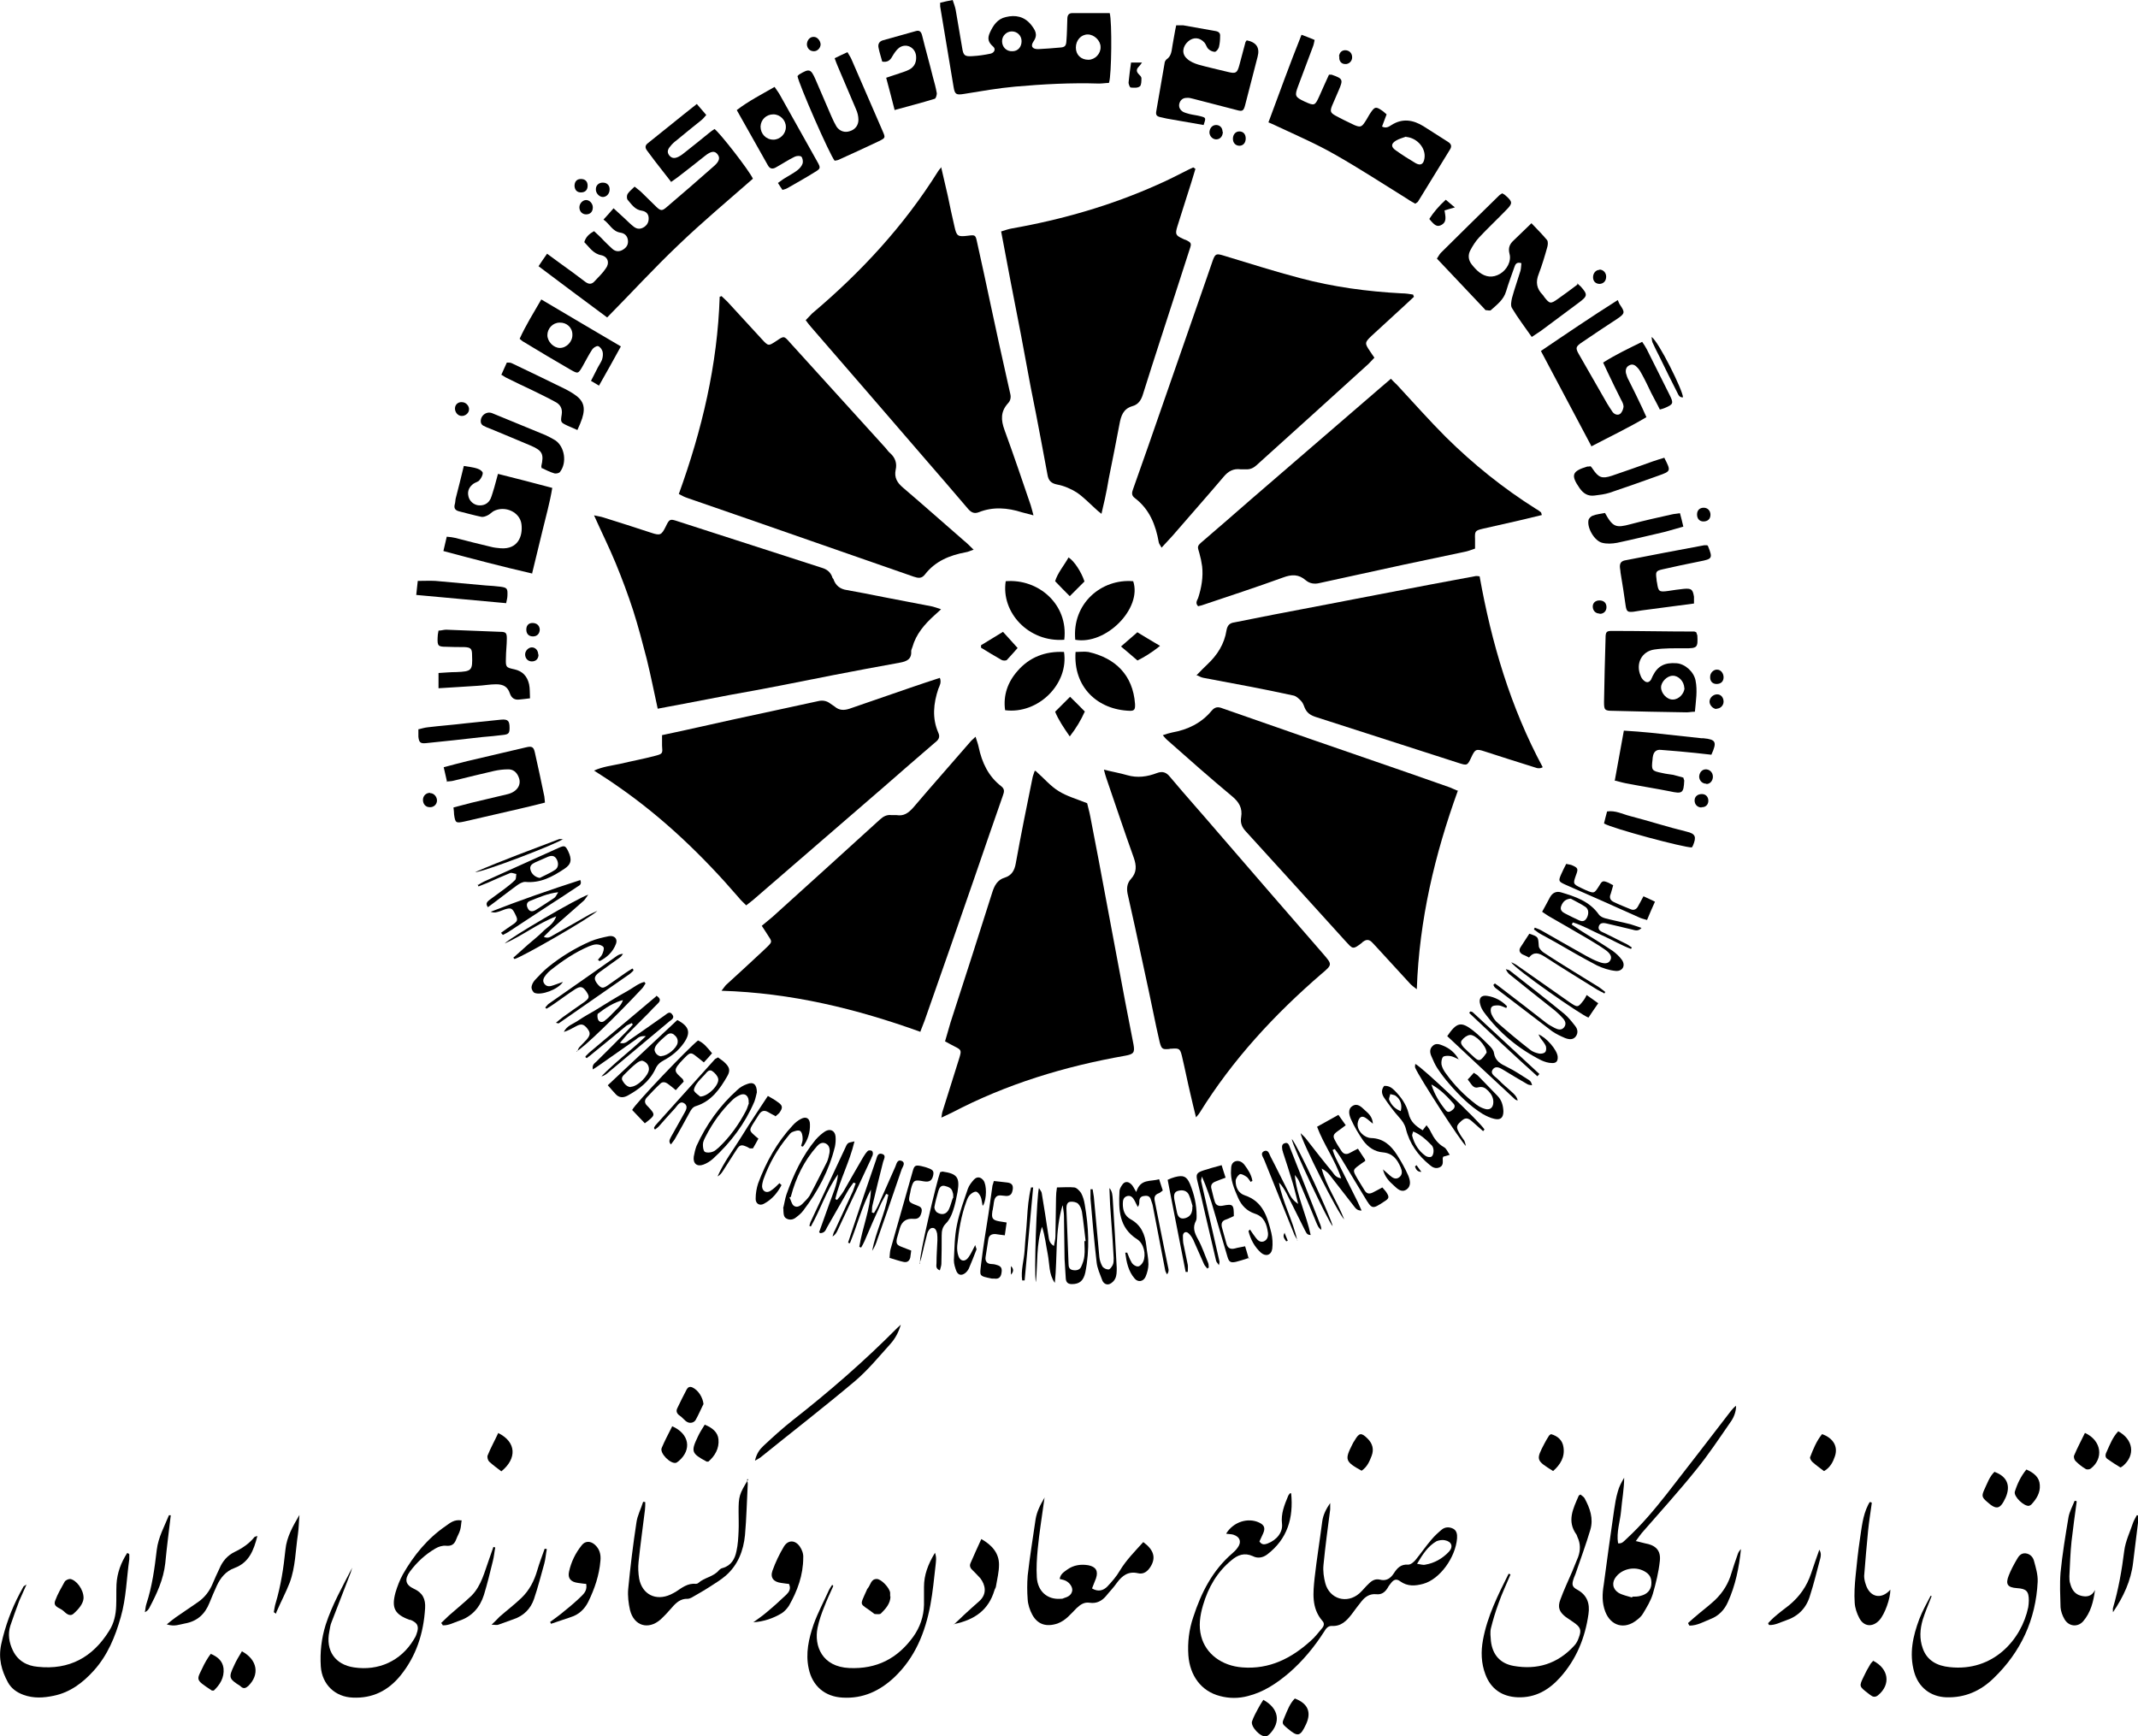 <svg xmlns="http://www.w3.org/2000/svg" id="Layer_2" viewBox="0 0 70.11 56.94"><g id="Layer_1-2"><path d="M21.7,24.11c.46-.1.9-.19,1.33-.29.67-.15,1.34-.3,2.01-.44.6-.13,1.2-.26,1.8-.39.13-.03.26-.01.37.07.05.04.11.07.16.11.15.13.31.13.49.07.67-.23,1.33-.46,2-.69.31-.11.63-.21.96-.32.06.15-.01.26-.05.36-.16.48-.21.96,0,1.44.07.15,0,.24-.12.33-.56.48-1.11.96-1.66,1.44-1.43,1.23-2.85,2.47-4.28,3.7-.07.06-.14.11-.24.19-.09-.09-.18-.17-.25-.26-1.18-1.37-2.48-2.62-3.97-3.65-.24-.17-.49-.33-.77-.51.29-.13.57-.16.85-.22.38-.09.76-.16,1.14-.26.27-.07.26-.08.24-.34,0-.1,0-.2,0-.34Z" stroke-width="0"></path><path d="M30.86,5.47c.08.35.15.65.22.95.07.34.14.67.22,1.01.07.32.11.34.44.3.24-.03.25-.03.3.21.16.71.31,1.42.46,2.12.17.79.34,1.58.52,2.37.04.16.07.33.11.49.03.12,0,.23-.08.31-.24.27-.23.54-.11.87.3.82.58,1.65.86,2.47.03.09.05.19.09.33-.16-.04-.27-.07-.38-.1-.47-.15-.95-.19-1.42,0-.16.06-.26-.01-.36-.13-.47-.55-.94-1.1-1.42-1.65-1.23-1.43-2.47-2.86-3.7-4.28-.06-.07-.12-.14-.19-.24.08-.08.14-.15.21-.22,1.6-1.35,3.01-2.87,4.13-4.66.02-.03.04-.06.11-.14Z" stroke-width="0"></path><path d="M46.38,9.72c-.1.09-.2.19-.3.28-.37.34-.74.68-1.11,1.02-.22.21-.22.24-.05.49.05.07.09.14.15.22-.07.07-.13.14-.19.2-1.22,1.11-2.45,2.22-3.68,3.33-.1.09-.21.14-.35.13-.06,0-.11,0-.17,0-.23-.03-.4.06-.55.24-.55.65-1.12,1.29-1.68,1.94-.11.12-.22.24-.36.39-.04-.08-.08-.12-.09-.17-.1-.57-.3-1.09-.79-1.46-.12-.09-.09-.19-.05-.3.16-.46.33-.93.49-1.39.64-1.84,1.28-3.68,1.92-5.52.07-.19.13-.39.2-.58.08-.22.12-.23.35-.16.83.25,1.67.52,2.51.74,1.09.29,2.2.44,3.33.5.13,0,.26.02.38.04,0,.02.02.04.02.07Z" stroke-width="0"></path><path d="M39.25,22.13c.13-.13.23-.24.34-.34.33-.31.56-.67.63-1.12.03-.17.11-.24.26-.26.42-.08.84-.17,1.26-.25.61-.12,1.22-.23,1.83-.35.54-.1,1.07-.21,1.61-.31.57-.11,1.15-.22,1.72-.33.5-.09,1-.19,1.5-.28.03,0,.05,0,.12.01.39,2.18,1.01,4.29,2.07,6.26-.14.08-.25,0-.34-.02-.52-.16-1.04-.33-1.57-.5-.27-.09-.31-.07-.43.19-.13.28-.14.28-.42.19-1.56-.5-3.13-1.01-4.69-1.51-.18-.06-.29-.14-.36-.31-.03-.08-.06-.16-.12-.22-.07-.07-.15-.15-.24-.17-.45-.1-.91-.19-1.36-.28-.53-.1-1.06-.2-1.59-.3-.07-.01-.14-.05-.25-.1Z" stroke-width="0"></path><path d="M39.22,36.64c-.07-.29-.13-.52-.18-.75-.1-.42-.18-.83-.28-1.25-.06-.25-.09-.27-.34-.25-.03,0-.06,0-.08.01-.22.02-.25,0-.31-.22-.04-.16-.07-.33-.11-.49-.16-.77-.32-1.54-.49-2.31-.14-.67-.29-1.34-.44-2.01-.05-.2-.05-.39.1-.55.19-.21.18-.43.09-.69-.31-.86-.6-1.74-.9-2.61-.03-.08-.05-.17-.08-.28.28.07.52.11.76.18.34.1.67.05.98-.07.19-.07.31-.02.43.13.52.62,1.06,1.22,1.58,1.83,1.14,1.32,2.28,2.64,3.43,3.96.31.36.32.36-.05.67-1.54,1.33-2.91,2.81-3.99,4.55-.02.03-.04.06-.11.14Z" stroke-width="0"></path><path d="M39.2,5.54c-.09.3-.18.6-.28.9-.1.33-.21.65-.31.98-.08.26-.06.3.18.41.03.02.07.03.1.04.18.09.19.11.12.31-.14.43-.28.87-.42,1.3-.37,1.15-.75,2.3-1.11,3.45-.06.2-.16.34-.35.39-.3.09-.37.32-.42.59-.11.59-.23,1.18-.35,1.78-.04.23-.08.46-.13.68-.03.14-.07.29-.11.48-.09-.07-.15-.12-.2-.17-.2-.18-.39-.38-.61-.53-.19-.12-.42-.22-.64-.26-.21-.04-.29-.14-.32-.32-.07-.36-.13-.71-.2-1.07-.11-.6-.23-1.2-.35-1.8-.11-.57-.21-1.15-.32-1.72-.11-.58-.23-1.17-.34-1.75-.1-.54-.2-1.07-.31-1.64.13-.04.24-.08.36-.1,1.64-.29,3.24-.75,4.76-1.43.35-.15.69-.33,1.03-.5.05-.02.1-.05.15-.07l.06.04Z" stroke-width="0"></path><path d="M30.19,33.84c-2.11-.76-4.24-1.28-6.53-1.35.09-.11.12-.17.17-.21.38-.35.77-.7,1.15-1.06.06-.06.12-.11.18-.17.16-.16.16-.17.04-.35-.06-.1-.13-.2-.22-.34.12-.1.24-.2.35-.29,1.18-1.07,2.36-2.13,3.53-3.2.11-.1.23-.16.37-.14.06,0,.11,0,.17,0,.24.04.39-.07.55-.25.63-.74,1.27-1.46,1.9-2.19.03-.03.07-.06.14-.13.04.13.08.23.1.33.11.52.32.97.75,1.3.11.09.09.18.05.29-.31.88-.61,1.76-.91,2.63-.55,1.59-1.1,3.17-1.66,4.76-.04.1-.08.21-.14.36Z" stroke-width="0"></path><path d="M47.81,25.92c-.76,2.1-1.27,4.24-1.35,6.52-.09-.07-.15-.11-.2-.16-.37-.4-.74-.81-1.11-1.21-.05-.05-.1-.11-.15-.16-.1-.11-.2-.11-.31-.02,0,0-.02,0-.02.02-.32.25-.31.21-.56-.06-1.09-1.2-2.17-2.4-3.26-3.59-.13-.14-.18-.28-.15-.46.05-.3-.07-.5-.3-.69-.71-.59-1.41-1.21-2.11-1.83-.05-.04-.09-.09-.16-.17.12-.04.21-.07.31-.09.51-.09.96-.31,1.29-.71.11-.13.21-.14.36-.08,2.02.71,4.05,1.41,6.08,2.11.46.16.91.32,1.37.48.08.03.15.07.28.12Z" stroke-width="0"></path><path d="M50.56,16.89c-.25.06-.5.12-.75.18-.4.09-.8.18-1.19.27-.25.06-.26.08-.25.34,0,.09,0,.18,0,.31-.12.04-.24.09-.36.11-.66.14-1.33.28-1.99.42-.92.2-1.83.4-2.75.6-.16.04-.32.02-.45-.09-.23-.2-.46-.2-.75-.09-.88.32-1.77.61-2.66.91-.04.01-.09.02-.12.03-.1-.1-.04-.18,0-.27.11-.34.17-.69.13-1.04-.02-.15-.05-.29-.09-.43-.07-.23-.08-.23.12-.4.53-.46,1.06-.91,1.58-1.37,1.41-1.21,2.81-2.43,4.22-3.64.11-.1.23-.19.36-.31.07.08.14.14.2.2.53.57,1.05,1.16,1.6,1.71.9.89,1.88,1.68,2.96,2.36.06.03.11.07.16.11.01,0,.01.03.03.09Z" stroke-width="0"></path><path d="M31.94,18.02c-.12.04-.19.08-.27.09-.53.1-1,.29-1.34.73-.11.14-.22.12-.37.07-1.78-.62-3.56-1.24-5.34-1.86-.69-.24-1.39-.48-2.08-.72-.09-.03-.17-.07-.28-.13.76-2.1,1.27-4.24,1.34-6.47.02,0,.04-.01.06-.02.06.06.13.12.19.18.38.41.75.82,1.13,1.23.22.24.22.23.48.06.25-.17.25-.17.45.06,1.04,1.15,2.09,2.3,3.13,3.45.05.06.09.12.15.17.17.15.23.34.18.55-.05.25.05.42.24.58.67.57,1.33,1.16,2,1.74.1.08.19.17.32.3Z" stroke-width="0"></path><path d="M21.57,23.25c-.12-.55-.23-1.1-.36-1.63-.14-.54-.28-1.08-.45-1.61-.17-.52-.36-1.03-.57-1.54-.21-.51-.46-1.01-.71-1.57.13.03.22.04.31.07.52.16,1.04.33,1.56.5.3.1.34.08.48-.2.12-.25.14-.26.38-.18,1.58.51,3.16,1.02,4.74,1.53.17.05.28.14.34.3,0,.03.03.05.04.07.07.21.22.33.44.36.4.07.8.15,1.2.23.54.1,1.07.21,1.61.31.08.02.16.05.28.09-.09.08-.15.14-.22.2-.32.29-.6.61-.72,1.04-.01.04-.04.09-.04.13.02.27-.15.34-.37.38-.73.13-1.46.27-2.19.41-.57.11-1.15.23-1.72.34-.56.11-1.11.21-1.67.31-.57.11-1.15.22-1.72.33-.2.04-.4.07-.64.12Z" stroke-width="0"></path><path d="M33.96,25.28c.27.24.49.5.75.66.27.17.59.26.94.4.02.1.07.26.1.42.19.97.37,1.93.55,2.9.2,1.07.4,2.13.6,3.2.09.46.18.93.27,1.39.05.27,0,.32-.27.37-1.99.35-3.9.93-5.69,1.87-.1.05-.19.09-.34.16.02-.11.02-.16.04-.21.18-.58.37-1.17.55-1.75.07-.24.07-.26-.15-.37-.1-.05-.19-.1-.32-.17.06-.21.12-.42.18-.62.46-1.42.92-2.84,1.37-4.27.07-.22.17-.41.41-.48.22-.07.32-.23.36-.47.17-.94.36-1.88.55-2.81.01-.06.04-.12.07-.22Z" stroke-width="0"></path><path d="M22.02,5.98c-.19-.24-.36-.46-.53-.68-.09-.12-.18-.24-.27-.36-.07-.09-.07-.17.02-.24.53-.42,1.05-.85,1.61-1.29.11.13.21.24.31.36-.06.07-.11.13-.16.17-.27.22-.54.43-.8.65-.08.06-.16.13-.22.21-.08.09-.12.19-.03.3.09.11.2.09.3.04.08-.04.16-.1.23-.16.26-.2.51-.41.76-.61.06-.05.13-.1.19-.14.18.13,1.13,1.35,1.26,1.63-.82.72-1.66,1.42-2.45,2.18-.79.75-1.53,1.56-2.33,2.37-.73-.54-1.48-1.1-2.25-1.68.1-.15.18-.27.28-.41.3.22.57.42.85.62.13.1.27.2.4.3.12.09.22.09.32-.03.12-.13.25-.25.35-.4.14-.18.08-.39-.14-.44-.27-.05-.39-.26-.56-.43.05-.17.16-.27.32-.36.11.1.22.2.32.31.09.09.18.18.28.27.11.1.24.1.36.02.11-.07.17-.17.15-.31-.02-.14-.11-.22-.24-.24-.27-.04-.35-.28-.56-.43.12-.13.21-.23.33-.37.13.12.25.23.36.33.1.09.2.2.31.28.11.08.22.08.34,0,.11-.08.15-.18.14-.31-.01-.13-.1-.2-.22-.22-.23-.03-.34-.21-.47-.36-.03-.04-.03-.14,0-.19.05-.08.14-.15.23-.24.08.07.16.12.22.18.17.16.33.33.5.49.13.12.18.13.31.02.53-.45,1.06-.91,1.58-1.37.17-.15.2-.27.11-.38-.09-.12-.21-.11-.41.05-.29.23-.58.46-.88.69-.06.05-.13.09-.24.17Z" stroke-width="0"></path><path d="M41.6,4c.36-.97.7-1.91,1.08-2.86.16.06.29.11.43.17-.02.09-.03.16-.06.23-.16.43-.32.85-.48,1.28-.12.32-.11.36.21.51.33.15.34.14.49-.19.1-.23.21-.47.31-.69.06,0,.08,0,.09,0,.37.13.38.16.23.51-.07.17-.15.34-.22.51-.07.18-.05.23.11.32.2.11.41.21.62.31.19.08.24.07.35-.1.07-.1.12-.21.19-.31.13-.19.17-.2.36-.07.05.03.1.08.16.13-.05.14-.1.27-.15.4.14.07.23,0,.31-.05.36-.23.71-.17,1.05.04.27.17.53.34.8.51.1.06.14.14.07.25-.35.57-.7,1.14-1.05,1.71-.01.02-.04.03-.09.07-.08-.05-.17-.09-.25-.15-.79-.49-1.57-1-2.38-1.46-.61-.35-1.26-.63-1.9-.93-.08-.04-.17-.08-.29-.13ZM46.11,4.48c-.11.04-.23.07-.33.13-.17.1-.17.21-.01.32.21.15.43.29.65.42.16.09.26.04.29-.15.06-.34-.24-.68-.6-.71Z" stroke-width="0"></path><path d="M40.21,50.29c.24-.39.72-.53,1.08-.36.17.08.21.18.13.36-.04.09-.08.18-.12.26.08.12.17.1.26.07.32-.12.51-.38.48-.65-.04-.33.08-.62.2-.91.01-.03.04-.06.06-.09,0,0,.02,0,.04,0,.08.81-.12,1.5-.79,2.01-.15.11-.32.13-.47.05-.27-.12-.49-.04-.69.13-.48.39-.77.9-.94,1.48-.1.34-.15.68-.06,1.02.15.58.68.97,1.35,1.02.89.07,1.61-.3,2.24-.87.14-.12.25-.27.37-.41.07-.08.09-.17.01-.25-.36-.42-.3-.92-.25-1.41.07-.62.17-1.23.25-1.85.03-.22.13-.41.26-.6,0,.07,0,.14,0,.21-.08.61-.16,1.21-.22,1.82-.02.2.01.41.06.6.14.52.71.69,1.12.33.11-.1.2-.22.31-.32.1-.1.21-.16.35-.13.22.06.36-.04.47-.21.11-.17.23-.3.47-.28.09,0,.2-.1.26-.18.17-.21.32-.43.5-.64.1-.12.22-.23.34-.33.11-.09.25-.09.37-.03.12.06.14.19.13.32-.05.62-.56,1.34-1.11,1.49-.26.07-.51.09-.75-.08-.13-.1-.22-.06-.31.06-.04.05-.08.1-.11.16-.09.14-.2.22-.37.2-.21-.02-.36.08-.48.23-.11.14-.22.28-.32.42-.17.22-.35.41-.66.39-.13,0-.19.09-.25.19-.32.5-.7.96-1.15,1.35-.4.34-.83.63-1.35.76-.3.08-.61.08-.91,0-.63-.16-.99-.68-1.04-1.33-.03-.43.02-.85.16-1.26.26-.8.63-1.53,1.28-2.09.06-.05.12-.11.17-.18.14-.18.09-.36-.13-.43-.06-.02-.13-.02-.22-.03ZM46.46,51.28c.13.02.21.05.28.03.3-.05.56-.2.77-.42.16-.17.09-.34-.13-.38-.08-.02-.19,0-.27.03-.28.16-.45.42-.64.74Z" stroke-width="0"></path><path d="M36.36,2.72c-.1,0-.21.02-.32.02-.92-.03-1.84.02-2.75.1-.56.05-1.12.15-1.68.24-.25.04-.3.02-.34-.23-.15-.88-.29-1.76-.44-2.64,0-.03,0-.05,0-.12.12-.03.25-.06.41-.09.04.12.08.22.1.33.07.41.14.82.21,1.23.04.26.08.3.35.28.19-.01.39-.04.58-.08.13-.03.18-.15.09-.23-.16-.14-.2-.26-.11-.46.11-.24.25-.45.52-.51.32-.08.61-.02.83.25.13.17.24.32.08.55-.11.16-.03.26.17.25.23-.01.46-.03.69-.05.17-.01.21-.05.22-.22.02-.24.02-.48.03-.72,0-.11.04-.19.16-.19.41,0,.83,0,1.23,0,.08.29.06,2.03-.02,2.27ZM36.09,1.54c0-.21-.21-.41-.42-.41-.22,0-.39.19-.39.43,0,.24.17.4.41.4.22,0,.41-.2.4-.42ZM33.5,1.35c0-.18-.14-.32-.32-.32-.17,0-.32.14-.32.32,0,.19.14.34.34.33.18,0,.3-.14.3-.33Z" stroke-width="0"></path><path d="M52.18,14.62c-.55-1.04-1.09-2.06-1.65-3.11.81-.55,1.62-1.1,2.52-1.67.03.06.04.11.07.15.17.25.17.29-.08.46-.38.25-.76.5-1.14.76-.24.16-.25.2-.1.45.3.52.6,1.05.9,1.57.06.1.12.19.18.28.06.08.17.12.25.06.06-.05.1-.15.11-.23,0-.08-.04-.16-.08-.23-.15-.3-.3-.6-.44-.9-.05-.1-.09-.2-.15-.32.41-.26.83-.46,1.28-.68.06.09.11.16.15.24.25.5.5,1,.75,1.5.14.28.12.31-.16.43-.04.02-.09.03-.16.05-.09-.19-.19-.36-.28-.54-.1-.21-.2-.42-.31-.62-.04-.07-.08-.15-.14-.21-.07-.08-.16-.14-.27-.08-.11.05-.13.16-.11.26.02.08.05.16.09.23.15.3.3.6.44.9.04.09.08.18.14.31-.59.35-1.2.64-1.81.96Z" stroke-width="0"></path><path d="M51.72,9.29c.06.06.09.08.12.11.23.26.22.31-.06.52-.42.31-.83.62-1.25.93-.09.06-.18.12-.3.2-.23-.33-.46-.63-.65-.95-.05-.08-.02-.22,0-.32.08-.3.19-.6.28-.9.02-.08.02-.17.03-.25-.16-.05-.2.04-.23.13-.09.26-.19.52-.27.79-.08.28-.3.44-.5.62-.03.03-.11,0-.17,0-.01,0-.03-.02-.04-.04-.52-.55-1.03-1.09-1.56-1.65.05-.07.08-.14.13-.19.63-.63,1.27-1.25,1.91-1.88.03-.03.06-.04.1-.07.04.02.08.04.11.07.24.21.24.26.01.49-.29.3-.6.59-.88.89-.11.12-.2.26-.28.41-.09.16-.07.33.04.47.07.09.16.19.25.26.21.16.44.19.68.05.22-.13.38-.41.31-.66-.05-.2.01-.32.14-.44.19-.18.37-.36.58-.56.19.2.36.37.51.55.04.05.03.16.01.23-.08.29-.17.59-.28.88-.11.27-.07.49.13.69.02.02.03.04.05.07.18.23.21.23.45.06.21-.15.42-.3.64-.47Z" stroke-width="0"></path><path d="M55.63,20.75s.02.06.03.09c.02.4,0,.42-.41.42-.33,0-.67-.01-1,.04-.42.06-.62.47-.45.86.02.06.06.12.11.16.09.08.17.06.23-.03.02-.04.04-.09.06-.13.16-.32.39-.44.78-.41.27.02.56.27.62.56.07.34.01.68-.02,1.03-.11,0-.19.02-.27.02-.81-.01-1.62-.03-2.42-.05-.27,0-.29-.03-.29-.29.01-.7.03-1.39.05-2.09,0-.21.03-.24.21-.24.9,0,1.8.02,2.7.02.02,0,.03.01.07.03ZM55.23,22.56c0-.21-.19-.41-.38-.4-.18,0-.38.2-.38.38,0,.2.2.41.39.4.19,0,.37-.19.38-.38Z" stroke-width="0"></path><path d="M40.87,1.32q.49.09.37.54c-.14.53-.27,1.06-.41,1.59-.05.19-.09.21-.27.16-.48-.12-.95-.25-1.43-.37-.07-.02-.15-.04-.22-.03-.12,0-.21.07-.24.2-.02.11.03.2.13.26.06.03.14.05.21.07.12.03.24.04.35.07.19.05.19.05.11.29-.34-.06-.69-.12-1.03-.18-.12-.02-.24-.04-.35-.07-.16-.03-.2-.07-.17-.22.09-.52.18-1.04.27-1.56,0-.04.03-.09.06-.12.17-.11.17-.3.2-.47.04-.21.07-.42.12-.65.08,0,.16,0,.23,0,.36.06.71.13,1.07.19.1.02.15.07.14.17,0,.12-.01.24-.04.36-.02.06-.08.14-.13.15-.07,0-.16-.04-.21-.09-.06-.05-.08-.15-.13-.21-.16-.18-.37-.19-.54-.04-.18.16-.22.4-.04.56.1.1.25.16.38.2.32.09.65.16.97.24.25.06.3.04.37-.22.07-.25.13-.5.2-.75,0-.02.02-.03.04-.06Z" stroke-width="0"></path><path d="M17.46,18.81c-1-.23-1.95-.48-2.92-.74.04-.16.07-.3.11-.47.11.01.2.02.28.04.39.1.77.2,1.16.29.11.03.22.04.33.05.56.04.73-.39.68-.79-.05-.4-.54-.62-.91-.43-.07.04-.13.11-.2.14-.06.03-.14.06-.2.05-.24-.05-.49-.12-.73-.18-.12-.03-.18-.09-.15-.22.02-.06.02-.13.03-.19.09-.35.18-.7.27-1.08.16.03.31.04.45.09.07.02.17.09.17.14,0,.08-.05.17-.11.24-.04.05-.13.07-.19.11-.14.1-.21.24-.17.41.03.16.17.28.32.3.18.02.33-.05.41-.22.05-.12.08-.25.12-.37.04-.13.07-.27.12-.44.6.15,1.18.3,1.78.46-.08.49-.21.94-.32,1.4-.11.45-.22.9-.34,1.4Z" stroke-width="0"></path><path d="M15.14,49.85c-.02.11-.02.22-.05.32-.03.11-.09.2-.13.31-.06.16-.15.23-.34.21-.11-.01-.24.03-.34.09-.33.19-.61.45-.84.76-.18.25-.15.43.13.56.29.13.39.34.37.64-.05.82-.29,1.57-.81,2.21-.4.49-.91.75-1.56.72-.58-.02-1.01-.43-1.05-1.02-.03-.47.02-.92.16-1.37.21-.65.55-1.25.87-1.87-.02.05-.03.11-.05.16-.21.55-.42,1.09-.63,1.63-.04.09-.05.2-.07.3-.13.63.19,1.09.81,1.18.8.12,1.53-.21,1.95-.9.04-.06.08-.13.1-.2.09-.24.04-.36-.2-.46,0,0-.02,0-.03,0-.49-.18-.6-.39-.46-.9.06-.2.14-.41.24-.59.36-.63.81-1.18,1.41-1.59.14-.1.28-.22.51-.18Z" stroke-width="0"></path><path d="M49.53,51.64c-.13.31-.28.62-.39.94-.1.27-.18.54-.25.82-.03.13-.01.28,0,.41.05.45.3.74.74.82.78.14,1.45-.07,1.99-.66.07-.07.12-.17.15-.26.1-.26.06-.35-.17-.51-.08-.06-.17-.11-.25-.17-.22-.17-.28-.32-.18-.58.11-.3.25-.6.38-.9.07-.16.13-.33.2-.49.08-.22.08-.44-.02-.65-.01-.03-.02-.05-.03-.08-.33-.45-.11-.86.07-1.28,0-.01.03-.02.06-.04.04.04.1.07.13.12.18.33.3.67.19,1.04-.14.47-.31.93-.47,1.4-.02.07-.06.14-.08.21-.06.18-.05.26.12.35.33.18.42.46.37.8-.11.78-.4,1.49-.93,2.08-.37.41-.81.67-1.39.65-.51-.02-.88-.27-1.06-.75-.14-.37-.15-.75-.08-1.13.14-.77.49-1.47.84-2.17.02,0,.04.01.06.02Z" stroke-width="0"></path><path d="M53.66,50.54c.13.03.21.05.28.07.35.06.53.23.49.58-.04.37-.13.73-.23,1.08-.07.23-.2.44-.32.64-.05.09-.13.16-.21.22-.4.32-.85.19-1.03-.28-.11-.29-.1-.58-.05-.88.11-.82.22-1.64.34-2.45.03-.2.06-.4.12-.6.04-.16.12-.31.21-.46,0,.36-.07.72-.1,1.08-.03.35-.16.7-.1,1.07.14.02.2-.08.27-.14.49-.45.91-.95,1.32-1.47.71-.91,1.41-1.82,2.11-2.73.05-.06.1-.12.17-.17,0,.21-.08.4-.2.56-.36.52-.71,1.05-1.11,1.54-.57.71-1.18,1.38-1.78,2.07-.06.07-.11.15-.2.27ZM53.52,52.39s0-.02.01-.03c.09,0,.19,0,.28-.03.2-.05.32-.18.34-.36.02-.22-.05-.35-.24-.45-.3-.16-.7-.08-.91.18-.15.18-.13.4.07.53.13.08.3.11.46.16Z" stroke-width="0"></path><path d="M63.34,52.35c-.1.26-.21.51-.29.77-.09.31-.11.62,0,.93.14.41.48.58.88.62,1.44.16,2.36-.91,2.58-1.96.01-.07.02-.15.02-.22,0-.31-.08-.39-.39-.41-.31-.02-.38-.13-.27-.41.07-.18.16-.35.26-.52.06-.11.14-.23.3-.21.15.02.24.13.27.25.06.22.13.45.12.68-.06,1.24-.55,2.3-1.44,3.16-.43.42-.94.65-1.56.63-.52-.02-.91-.33-1.05-.83-.17-.61-.04-1.18.17-1.74.1-.26.24-.51.37-.76.01,0,.02.01.04.02Z" stroke-width="0"></path><path d="M4.24,50.97c0,.05,0,.11,0,.16-.09.63-.1,1.28-.28,1.9-.18.64-.43,1.25-.88,1.75-.36.4-.78.72-1.32.83-.33.07-.66.09-.99-.03-.22-.08-.4-.21-.51-.41-.21-.39-.32-.78-.22-1.25.13-.59.33-1.14.61-1.67.04-.07.08-.15.12-.22,0-.01.03-.02.1-.07-.1.22-.17.38-.24.54-.1.27-.2.54-.29.81-.09.28-.04.56.08.81.16.34.46.51.82.54,1.03.11,1.8-.31,2.34-1.18.16-.25.22-.53.23-.82.01-.23,0-.46.01-.7.02-.38.15-.72.35-1.03.02,0,.03.01.05.02Z" stroke-width="0"></path><path d="M27.33,52c-.1.23-.21.45-.3.69-.09.22-.17.45-.22.69-.12.6.15,1.28,1.04,1.32.9.04,1.58-.31,2.1-1.03.22-.31.34-.66.35-1.04,0-.2,0-.39,0-.59,0-.39.13-.74.36-1.12.06.16.03.29.02.41-.05.43-.09.87-.17,1.3-.17.9-.5,1.73-1.19,2.38-.47.44-1.02.7-1.69.66-.58-.03-.99-.38-1.11-.95-.11-.5,0-.98.16-1.45.14-.39.34-.76.51-1.14.03-.06.07-.11.1-.16.01.01.02.02.03.04Z" stroke-width="0"></path><path d="M34.25,49.13c-.08.6-.17,1.13-.22,1.66-.03.31-.05.63-.03.94.03.46.35.73.77.7.04,0,.08,0,.11-.02.13-.04.25-.09.28-.24.02-.11-.07-.26-.21-.33-.06-.03-.12-.04-.2-.06.02-.16.14-.23.25-.31.21-.15.45-.18.69-.14.25.05.33.19.25.43-.04.11-.09.22-.13.33.2.12.37.07.5-.06.15-.16.3-.33.41-.52.21-.35.5-.64.77-.94.34.25.42.5.25.79-.1.17-.24.28-.43.23-.31-.07-.51.08-.68.31-.11.16-.25.3-.37.45-.14.16-.31.24-.52.21-.19-.03-.31.06-.44.18-.19.19-.35.4-.62.5-.36.12-.65.04-.83-.29-.08-.15-.14-.33-.15-.5-.02-.26-.02-.52,0-.78.07-.62.17-1.23.26-1.85.04-.24.14-.45.3-.72Z" stroke-width="0"></path><path d="M26.16,2.49s.04-.05.05-.05c.33-.2.38-.18.53.16.18.41.35.82.53,1.23.05.11.1.22.16.32.1.15.27.21.44.15.17-.05.28-.19.28-.37,0-.12-.03-.24-.08-.35-.2-.47-.4-.94-.6-1.41-.03-.07-.06-.15-.1-.26.14-.07.27-.13.42-.2.05.09.1.16.13.23.34.78.68,1.57,1.02,2.35.1.23.1.23-.12.34-.44.21-.88.41-1.32.61-.04.02-.09.02-.13.03-.16-.19-1.17-2.49-1.22-2.78Z" stroke-width="0"></path><path d="M14.66,25.64c-.04-.17-.07-.31-.11-.48.27-.07.52-.14.77-.2.64-.15,1.28-.3,1.92-.45.2-.05.26-.02.3.17.11.48.21.96.31,1.44.01.06.01.12.02.2-.28.07-.55.14-.82.2-.6.14-1.21.28-1.82.42-.28.06-.3.05-.34-.23,0-.07-.01-.14-.02-.23.2-.05.39-.1.57-.15.41-.1.81-.19,1.22-.29.3-.08.45-.31.35-.55-.06-.16-.18-.27-.36-.26-.15,0-.3.02-.44.05-.44.1-.88.21-1.33.32-.07.02-.14.02-.25.03Z" stroke-width="0"></path><path d="M17.38,22.9c-.15.02-.25.03-.35.04q-.23.03-.31-.2c-.07-.21-.2-.3-.45-.3-.2,0-.41.04-.61.05-.42.03-.83.05-1.28.08v-.5c.2-.01.39-.03.58-.03.51-.02.54-.05.52-.55,0-.22-.04-.26-.26-.27-.19,0-.39,0-.59-.01-.26,0-.29-.03-.28-.29,0-.07.01-.14.03-.24.09,0,.17-.03.25-.03.59.02,1.19.05,1.78.07.18,0,.21.04.21.22,0,.21-.03.43-.03.64-.01.3,0,.31.28.37.27.06.42.23.48.49.03.14.02.29.03.47Z" stroke-width="0"></path><path d="M52.95,25.61c.1-.56.2-1.1.3-1.65.31.02.6.04.89.07.55.06,1.11.12,1.66.18.02,0,.04,0,.06,0,.41.04.45.12.26.54-.35-.04-.71-.08-1.06-.11-.2-.02-.41-.03-.61-.05-.13-.01-.21.06-.24.18-.01.05-.02.09-.02.14-.04.35-.03.37.32.44.12.03.24.04.36.06.12.03.23.06.33.09.01.05.03.08.03.1-.02.41-.06.44-.47.35-.45-.09-.91-.16-1.37-.25-.13-.02-.27-.06-.42-.1Z" stroke-width="0"></path><path d="M19.65,12.65c-.1-.06-.17-.1-.27-.16.08-.16.16-.31.23-.45.04-.08.1-.16.13-.24.03-.09.04-.19.02-.27-.02-.07-.08-.16-.15-.18-.05-.01-.15.05-.19.11-.12.18-.21.37-.32.56-.14.24-.15.24-.38.11-.52-.3-1.04-.61-1.55-.92-.04-.02-.07-.05-.13-.1.2-.44.45-.84.71-1.29.87.52,1.73,1.02,2.61,1.54-.24.44-.47.85-.72,1.29ZM18.35,10.58c-.22,0-.4.19-.4.41,0,.21.2.42.41.42.22,0,.42-.21.41-.44,0-.23-.19-.4-.42-.39Z" stroke-width="0"></path><path d="M25.66,6.23c-.05-.07-.09-.14-.15-.23.09-.06.16-.12.23-.16.13-.08.28-.16.4-.25.08-.06.15-.14.18-.23.02-.06,0-.18-.04-.22-.04-.04-.16-.03-.22,0-.21.1-.4.23-.6.34-.11.07-.21.07-.28-.06-.34-.6-.67-1.19-1.02-1.81.39-.3.81-.51,1.24-.76.07.11.14.19.19.29.4.72.81,1.44,1.21,2.16.12.21.11.23-.09.35-.29.18-.59.35-.89.52-.05.03-.1.04-.17.06ZM25.77,4.16c0-.22-.19-.41-.41-.41-.23,0-.41.17-.42.4,0,.24.18.43.42.43.22,0,.41-.19.41-.41Z" stroke-width="0"></path><path d="M55.56,19.79c-.51.07-.97.13-1.44.19-.18.02-.37.05-.55.08-.19.02-.23,0-.26-.19-.05-.37-.11-.73-.17-1.1,0-.06-.02-.13-.02-.19,0-.11.04-.17.15-.2.87-.17,1.75-.34,2.62-.5.03,0,.07,0,.09,0,.02.02.03.02.03.03.16.4.14.42-.27.5-.41.08-.82.17-1.22.26-.22.05-.23.08-.2.31,0,.05.01.09.02.14.04.28.07.3.36.26.17-.03.35-.05.52-.07.25-.02.29.02.33.26,0,.06,0,.12,0,.22Z" stroke-width="0"></path><path d="M24.5,48.51c0,.05.02.1.02.16-.03.56-.04,1.11-.09,1.67-.05.51-.23.98-.63,1.33-.15.13-.33.24-.5.35-.2.13-.41.25-.62.37-.04.02-.09.04-.13.04-.23-.01-.38.13-.51.28-.12.14-.25.28-.38.4-.4.35-.87.21-1-.31-.05-.22-.08-.46-.06-.69.07-.73.16-1.46.27-2.18.03-.23.15-.45.22-.68.02,0,.04,0,.07.01,0,.08,0,.17-.01.25-.07.57-.15,1.14-.21,1.71-.02.18-.01.37.02.55.1.52.55.74,1.03.52.06-.03.12-.06.17-.09.2-.13.39-.29.66-.26.02,0,.06-.01.08-.03.2-.18.5-.2.68-.42.03-.03.07-.06.12-.07.28-.08.4-.3.45-.55.05-.22.06-.44.07-.66.01-.21,0-.43,0-.64,0-.5.02-.57.32-1.06Z" stroke-width="0"></path><path d="M29.34,3.62c-.1-.38-.18-.71-.28-1.07.16-.05.29-.1.42-.14.11-.04.23-.07.34-.13.17-.09.24-.25.22-.45-.03-.28-.33-.43-.56-.26-.09.07-.16.18-.22.28-.07.13-.16.2-.33.17-.04-.15-.09-.3-.12-.45-.03-.13.03-.22.15-.25.36-.1.71-.2,1.07-.3.13-.04.18.03.21.15.11.45.24.9.35,1.35.05.18.1.36.13.54,0,.06-.03.17-.07.18-.42.13-.85.24-1.32.37Z" stroke-width="0"></path><path d="M32.98,19.06c1.07-.09,2.06.76,1.92,1.92-1.17.09-2.08-.9-1.92-1.92Z" stroke-width="0"></path><path d="M35.26,20.98c-.11-1.19.86-2.01,1.9-1.92.3.89-.89,2.1-1.9,1.92Z" stroke-width="0"></path><path d="M34.89,21.37c.17,1.06-.85,2.06-1.93,1.92-.07-.49.09-.93.41-1.29.39-.45.91-.65,1.52-.62Z" stroke-width="0"></path><path d="M35.27,21.38c.15,0,.29-.02.42,0,.89.2,1.46.76,1.53,1.7.01.18-.02.23-.16.23-1.07-.03-1.87-.78-1.79-1.93Z" stroke-width="0"></path><path d="M44.77,38.07c-.11.07-.17.12-.24.17-.15.11-.16.15-.08.3.09.17.2.33.3.5.07.11.15.12.26.07.1-.05.21-.11.32-.17.05.06.09.1.12.14.12.18.11.22-.07.33-.38.25-.39.25-.63-.15-.26-.43-.52-.86-.78-1.29-.06-.1-.13-.19-.2-.29-.02.01-.04.02-.07.03.03.09.06.18.1.26.24.48.48.96.72,1.44.04.09.08.18.13.29-.17,0-.21-.1-.27-.17-.26-.33-.51-.66-.77-.99-.07-.09-.16-.16-.27-.22.15.58.51,1.07.74,1.67-.21-.21-1.39-2.54-1.43-2.83.09.09.15.14.19.2.28.36.56.72.85,1.07.06.08.12.19.29.21-.2-.61-.57-1.1-.79-1.69.23-.13.45-.25.7-.39.08.11.15.21.24.34-.1.08-.19.14-.27.2-.14.1-.16.16-.08.3.06.12.13.22.2.33.07.12.17.14.28.08.08-.04.16-.09.27-.14.08.12.14.22.23.35Z" stroke-width="0"></path><path d="M34.84,39.54c-.25.83-.16,1.69-.25,2.53-.2-.28-.17-.62-.23-.93-.06-.3-.09-.61-.19-.91-.19.57-.14,1.17-.2,1.82-.07-.24.03-2.91.1-3.09.04.07.08.11.09.16.08.47.15.93.22,1.4.02.12.02.24.18.34.02-.12.05-.22.05-.31.01-.43.01-.85.02-1.28,0-.1.01-.2.03-.33.2,0,.39-.02.57,0,.08.01.17.11.22.18.06.11.1.24.12.37.13.75.17,1.49.02,2.24-.06.27-.19.38-.44.38-.12,0-.19-.05-.2-.18-.01-.21-.03-.43-.04-.64-.01-.47-.01-.95-.02-1.42,0-.11-.03-.23-.04-.34ZM35.56,40.7s.02,0,.04,0c-.04-.32-.07-.64-.12-.96-.02-.1-.06-.2-.13-.27-.06-.05-.17-.07-.25-.06-.11.01-.13.12-.13.22.02.6.05,1.2.07,1.81,0,.1.02.19.14.21.11.02.22,0,.27-.1.05-.11.1-.24.11-.37.02-.16,0-.31,0-.47Z" stroke-width="0"></path><path d="M53.49,31.12c-.33-.12-.64-.31-.96-.45-.32-.14-.62-.32-.95-.42-.01.02-.03.04-.04.07.11.07.22.15.33.22.34.21.68.42,1.01.64.11.08.22.18.3.29.14.19.03.39-.2.37-.21-.02-.42-.09-.61-.18-.46-.24-.91-.5-1.36-.76-.16-.09-.33-.18-.49-.27-.08-.04-.14-.1-.22-.15.01-.02.02-.04.03-.06.07.03.14.05.21.09.49.28.98.56,1.48.84.13.07.26.14.4.19.2.08.32.06.38-.04.07-.11.02-.23-.17-.36-.17-.12-.34-.22-.52-.33-.44-.26-.88-.51-1.33-.77-.07-.04-.13-.09-.21-.14.09-.17.18-.32.26-.48.08-.14.2-.2.35-.16.47.14.94.29,1.25.73.05.07.15.11.23.13.27.07.54.12.81.19.11.03.23.08.36.12-.12.13-.23.07-.32.05-.25-.06-.5-.12-.76-.18-.12-.03-.27-.07-.32.07-.05.15.11.19.21.24.24.12.48.24.72.36.05.03.1.07.15.1,0,.02-.02.03-.03.05ZM51.51,29.47c-.15.01-.25.08-.31.23-.06.14.03.21.13.26.15.08.3.15.45.22.13.06.21.02.27-.11.05-.12.05-.25-.06-.33-.15-.1-.32-.18-.48-.27Z" stroke-width="0"></path><path d="M18.93,14.1c-.14-.06-.23-.1-.32-.14-.23-.11-.23-.11-.19-.37.03-.19-.05-.33-.21-.41-.25-.14-.51-.26-.77-.39-.28-.13-.55-.26-.83-.4-.05-.02-.09-.06-.17-.1.06-.14.12-.27.18-.4.07,0,.12,0,.16.02.59.28,1.19.57,1.78.86.08.04.16.09.24.14.33.21.41.43.29.81-.04.12-.09.24-.16.39Z" stroke-width="0"></path><path d="M54.57,15c.23.45.23.45-.19.6-.53.19-1.06.38-1.6.56-.16.05-.32.07-.49.09-.22.03-.37-.07-.49-.24-.3-.43-.25-.56.25-.71.03,0,.07,0,.11-.01.03.03.05.06.07.09.19.28.3.33.63.22.45-.15.89-.31,1.34-.47.12-.04.24-.08.38-.12Z" stroke-width="0"></path><path d="M24.76,47.89c.05-.22.15-.36.28-.48.31-.29.63-.58.96-.84,1.2-.94,2.35-1.94,3.42-3.02.03-.03.06-.05.12-.11-.08.27-.19.46-.34.63-.37.41-.73.85-1.15,1.21-1.02.86-2.08,1.68-3.12,2.52-.04.03-.09.05-.17.1Z" stroke-width="0"></path><path d="M52.63,16.82c.26.47.36.5.84.37.45-.12.9-.22,1.35-.32.08-.02.16-.02.27-.04.04.14.07.27.11.44-.22.06-.41.12-.6.17-.52.12-1.05.25-1.57.36-.16.03-.34.04-.49,0-.25-.06-.5-.48-.45-.74.01-.06.08-.13.14-.15.13-.05.27-.06.41-.09Z" stroke-width="0"></path><path d="M17.76,15.36c0-.05-.01-.06-.01-.07.09-.39.04-.51-.33-.67-.44-.19-.89-.37-1.34-.56-.08-.03-.16-.06-.23-.1-.04-.02-.07-.06-.08-.1-.04-.21.17-.39.37-.31.58.24,1.17.48,1.75.72.11.05.22.11.32.17.31.21.39.74.15,1.04-.03.04-.14.06-.19.04-.14-.04-.27-.11-.4-.17Z" stroke-width="0"></path><path d="M36.96,41.07c.05.12.09.24.16.35.04.06.14.12.2.11.06,0,.14-.09.17-.16.1-.23.02-.59-.2-.73-.6-.38-.61-.97-.58-1.57,0-.07.04-.14.08-.2.08-.13.19-.14.3-.04.06.05.09.13.17.26.14-.45.47-.33.75-.42.04.13.08.25.12.37-.06.04-.09.08-.13.09-.14.05-.16.14-.13.27.1.52.21,1.04.31,1.55.05.23.09.45.14.68,0,.05,0,.1-.05.16-.02-.04-.05-.08-.06-.13-.14-.71-.27-1.42-.41-2.13-.01-.06-.04-.12-.06-.19-.03-.11-.11-.14-.22-.12-.11.01-.16.07-.16.19,0,.05,0,.11-.05.17-.03-.07-.07-.13-.1-.2-.05-.09-.11-.18-.23-.16-.14.03-.16.14-.16.26,0,.21.06.39.25.5.35.19.48.5.52.87.02.2.07.4.07.61,0,.13-.04.28-.09.4-.07.17-.25.2-.36.07-.21-.24-.27-.54-.31-.85h.07Z" stroke-width="0"></path><path d="M61.38,49.29c-.04.3-.09.6-.12.9-.05.5-.09.99-.13,1.49,0,.09.02.18.05.27.13.43.51.52.81.18,0,.29-.18.8-.36,1-.22.24-.51.22-.66-.07-.08-.15-.14-.33-.15-.5-.02-.29,0-.59.03-.89.04-.4.08-.79.14-1.19.06-.38.09-.77.27-1.13.02-.03.03-.06.05-.09.02,0,.04,0,.06.01Z" stroke-width="0"></path><path d="M68.1,49.24c-.06.44-.12.87-.17,1.31-.04.38-.05.76-.07,1.14,0,.08,0,.17.03.25.05.19.15.34.35.39.19.05.36.02.46-.19-.05.38-.14.74-.39,1.03-.18.2-.47.17-.61-.07-.07-.12-.12-.26-.13-.39-.01-.38-.03-.76,0-1.14.06-.61.16-1.21.26-1.81.03-.18.13-.36.2-.54h.05Z" stroke-width="0"></path><path d="M24.69,53.21c.15-.11.3-.21.44-.33.23-.19.45-.39.66-.59.08-.08.16-.19.08-.35-.07,0-.16-.02-.25-.03-.25-.03-.37-.17-.29-.4.1-.28.23-.55.38-.8.14-.22.37-.21.52.01.07.1.12.24.11.36,0,.57-.19,1.09-.47,1.58-.06.09-.14.18-.23.24-.28.17-.6.28-.94.3Z" stroke-width="0"></path><path d="M19.23,51.94c-.09,0-.18-.02-.27-.03-.24-.03-.35-.15-.3-.37.07-.32.21-.61.42-.87.11-.14.28-.14.42-.02.16.14.21.32.19.53-.04.48-.19.92-.4,1.35-.12.24-.31.42-.57.5-.22.07-.43.15-.65.22-.01-.02-.02-.04-.03-.06.16-.12.32-.23.47-.36.2-.16.4-.33.58-.51.09-.09.17-.2.13-.39Z" stroke-width="0"></path><path d="M13.71,23.92c.12-.03.22-.06.32-.07.41-.05.83-.08,1.24-.13.39-.04.77-.08,1.16-.12.23-.02.28.04.28.27,0,.17-.03.21-.2.23-.23.03-.46.05-.69.07-.62.07-1.23.14-1.85.2-.19.02-.23-.03-.25-.21,0-.07,0-.15,0-.25Z" stroke-width="0"></path><path d="M52.6,27c.03-.12.06-.25.1-.39.28-.04.51.09.75.15.62.16,1.23.36,1.85.51.31.07.33.18.22.45-.01.03-.03.05-.04.07-.25.01-2.6-.62-2.87-.78Z" stroke-width="0"></path><path d="M40.96,41.25c-.18.06-.31.1-.43.13-.18.04-.23,0-.28-.17-.15-.5-.29-1-.44-1.5-.11-.38-.23-.76-.4-1.13,0,.06-.03.11-.02.16.2.88.4,1.75.6,2.63,0,.02,0,.05-.02.12-.04-.07-.08-.1-.09-.14-.12-.51-.24-1.03-.36-1.54-.08-.35-.16-.71-.25-1.06-.06-.24-.04-.29.2-.37.18-.06.37-.11.59-.17.05.15.08.27.13.41-.14.05-.24.09-.34.13-.1.04-.15.11-.13.21.04.15.07.31.12.46.04.11.13.14.25.12.35-.07.37-.04.37.34-.08.03-.16.08-.25.11-.14.04-.17.13-.14.26.05.18.1.36.15.54.04.14.13.19.28.15.1-.03.2-.04.33-.07.04.13.08.26.12.41Z" stroke-width="0"></path><path d="M16.6,19.78c-.98-.09-1.95-.18-2.95-.27.02-.17.03-.31.05-.46.21,0,.4-.01.58,0,.55.05,1.11.1,1.66.15.16.01.32.02.47.04.22.03.24.06.23.29,0,.07-.02.14-.04.24Z" stroke-width="0"></path><path d="M21.52,32.65c.15.09.14.17.06.25-.11.11-.22.22-.33.34-.23.23-.46.46-.69.69-.07.08-.14.16-.23.27.15.04.22-.03.29-.08.39-.27.78-.54,1.16-.81.08-.05.17-.17.26-.05.11.14-.05.19-.12.26-.67.56-1.34,1.12-2.01,1.68-.05.04-.11.08-.19.1.44-.46.96-.84,1.46-1.32-.18-.02-.26.05-.33.11-.38.27-.76.53-1.14.8-.08.06-.16.11-.27.18-.03-.16.06-.2.12-.26.32-.32.65-.64.97-.97.08-.08.15-.16.22-.24-.01-.02-.02-.03-.03-.05-.06.03-.12.05-.17.08-.35.29-.7.58-1.06.87-.08.07-.17.14-.25.2-.02-.02-.03-.02-.04-.03,0,0,0-.02,0-.03.04-.04.08-.08.12-.12.73-.61,1.46-1.23,2.2-1.85Z" stroke-width="0"></path><path d="M31.27,53.28c.14-.13.24-.22.34-.32.16-.15.33-.3.5-.45.28-.25.19-.55.04-.75-.08-.09-.17-.18-.25-.26-.08-.07-.12-.15-.07-.25.11-.25.22-.5.35-.78.35.2.58.46.58.84,0,.24-.06.47-.1.71,0,.04-.04.09-.05.13-.19.64-.64.97-1.33,1.11Z" stroke-width="0"></path><path d="M28.18,40.88c.1-.63.36-1.22.38-1.87-.3.56-.45,1.18-.69,1.76-.02,0-.04-.01-.06-.02.05-.15.1-.3.15-.45.25-.76.51-1.51.77-2.27.03-.09.05-.23.19-.19.15.04.07.16.04.26-.12.48-.24.95-.35,1.43-.02.07-.01.15-.02.23.02,0,.05.02.07.02.06-.1.12-.2.16-.3.18-.41.36-.82.54-1.22.04-.09.06-.25.21-.19.13.06.04.18,0,.27-.26.77-.53,1.54-.8,2.31-.04.13-.09.25-.17.37.12-.63.42-1.21.53-1.84-.02-.01-.05-.02-.07-.03-.05.1-.11.2-.16.3-.19.41-.37.83-.55,1.25-.03.07-.07.14-.11.21-.02,0-.05-.02-.07-.03Z" stroke-width="0"></path><path d="M26.86,40.41c.12-.33.23-.64.34-.95.11-.31.25-.61.28-.95-.38.52-.57,1.15-.89,1.71-.02,0-.03-.02-.05-.02.02-.06.03-.12.06-.17.37-.79.74-1.58,1.11-2.37.03-.06.05-.13.1-.17.04-.03.1-.03.21-.06-.16.68-.48,1.26-.63,1.89.02.01.04.02.06.03.07-.09.15-.18.21-.28.22-.38.43-.76.65-1.13.04-.07.09-.14.15-.2.02-.02.1-.02.13,0,.03.02.04.08.03.12,0,.04-.04.08-.05.13-.37.8-.75,1.6-1.12,2.39-.03.06-.07.12-.15.17.02-.07.04-.15.08-.21.19-.42.39-.84.58-1.26.04-.09.06-.18.1-.27-.02-.01-.04-.02-.07-.03-.06.09-.13.17-.18.26-.23.4-.46.81-.69,1.21-.04.07-.06.18-.22.19Z" stroke-width="0"></path><path d="M42.55,40.68c-.03-.06-.07-.12-.1-.18-.33-.83-.67-1.65-1-2.48-.04-.09-.13-.2,0-.27.14-.06.17.09.21.17.2.38.38.76.58,1.15.07.14.13.28.33.41-.07-.27-.12-.49-.18-.69-.1-.34-.21-.67-.32-1.01,0-.03-.02-.05-.02-.08-.01-.08-.03-.18.08-.21.11-.04.14.06.17.14.33.85.67,1.69,1,2.54.02.05.03.1.03.16-.1-.06-.13-.16-.17-.25-.18-.45-.37-.89-.56-1.34-.03-.07-.08-.14-.14-.21.06.68.38,1.3.52,1.97-.14,0-.15-.1-.19-.16-.2-.4-.4-.8-.6-1.2-.07-.13-.14-.25-.25-.36.12.66.46,1.24.6,1.9Z" stroke-width="0"></path><path d="M19.93,35.59c.77-.73,1.53-1.43,2.28-2.14.4.21.45.42.21.76-.17.24-.39.42-.65.56-.13.07-.22.15-.28.29-.19.4-.53.66-.91.87-.15.08-.29.07-.4-.06-.07-.08-.15-.16-.24-.27ZM20.68,35.64c.23,0,.6-.38.6-.58,0-.14-.09-.23-.2-.27-.06-.02-.15.03-.21.08-.13.1-.25.22-.37.34-.06.06-.15.13-.08.24.06.1.14.19.26.2ZM21.69,34.63c.2,0,.5-.26.53-.43.02-.13-.04-.21-.13-.28-.09-.06-.17-.03-.25.04-.1.09-.21.18-.3.29-.05.06-.09.15-.07.21.03.11.13.18.22.18Z" stroke-width="0"></path><path d="M5.48,53.26c.12-.1.2-.16.28-.22.24-.17.49-.33.73-.5.22-.15.38-.36.48-.6.07-.17.15-.34.23-.51.1-.24.27-.43.5-.54.25-.12.47-.27.64-.48.01-.02.05-.02.1-.04-.12.47-.27.87-.75,1.05-.28.1-.46.32-.58.58-.09.19-.16.37-.24.56-.15.38-.41.61-.81.68-.17.03-.33.11-.59.03Z" stroke-width="0"></path><path d="M47.45,33.99c.32-.47.46-.5.85-.2.19.15.36.32.53.49.07.07.15.16.16.25.04.26.22.36.43.46.25.12.48.28.72.43.05.03.08.08.1.17-.05-.01-.12-.01-.16-.04-.25-.14-.49-.29-.74-.44-.12-.07-.27-.18-.38-.05-.12.15.07.24.16.33.16.17.34.31.51.47.06.06.12.13.14.23-.03-.01-.07-.02-.09-.04-.74-.69-1.48-1.37-2.22-2.07ZM48.75,34.52c-.01-.23-.37-.6-.55-.58-.09.01-.2.09-.26.17-.07.08,0,.17.06.24.11.11.23.22.34.32.07.06.15.14.24.06.08-.07.13-.16.17-.21Z" stroke-width="0"></path><path d="M38.88,41.71c-.2-1-.39-2-.59-3.02.09-.04.16-.07.24-.09.27-.07.38-.03.49.22.14.34.22.69.22,1.05,0,.06,0,.12-.02.16-.12.22-.05.4.06.6.14.25.23.53.34.79.02.05.01.1.02.15-.02,0-.03.02-.05.03-.04-.05-.09-.1-.11-.15-.12-.26-.23-.53-.35-.79-.04-.08-.09-.16-.16-.22-.08-.07-.17-.03-.18.08,0,.11,0,.22.03.33.04.21.09.42.13.63.01.07,0,.15,0,.23-.02,0-.04,0-.06,0ZM39.11,39.56c-.03-.09-.06-.24-.12-.37-.06-.14-.2-.18-.35-.14-.12.03-.16.11-.13.29.03.15.06.29.09.44.04.16.14.21.29.16.14-.05.22-.16.21-.38Z" stroke-width="0"></path><path d="M15.68,29.02c.06-.04.13-.08.19-.11.82-.37,1.64-.74,2.46-1.11.18-.08.21-.07.3.11.13.27.11.43-.12.58-.39.26-.79.48-1.29.43-.09,0-.19.06-.26.11-.32.23-.63.48-.96.72-.09-.12-.02-.18.04-.23.16-.12.33-.24.49-.36.13-.1.25-.19.36-.3.04-.04.03-.13.04-.2-.07-.01-.15-.05-.2-.03-.25.1-.49.21-.74.32-.1.04-.2.08-.3.12-.01-.02-.02-.04-.03-.07ZM17.7,28.79c.17-.09.35-.16.51-.27.11-.08.11-.23.04-.35-.07-.12-.17-.12-.29-.07-.13.06-.27.12-.41.18-.1.05-.2.11-.15.26.04.13.16.23.3.25Z" stroke-width="0"></path><path d="M23.54,34.67c.07.06.15.1.22.17.16.15.2.26.09.45-.24.42-.52.82-1.02.98-.11.03-.16.11-.21.2-.16.3-.33.6-.5.9-.03.05-.08.1-.12.16-.09-.1-.03-.17,0-.24.14-.25.28-.5.42-.75.06-.11.16-.25.03-.35-.15-.11-.23.06-.31.15-.18.19-.35.39-.52.58-.04.05-.09.08-.14.12-.02-.02-.03-.03-.03-.04,0,0,0-.02,0-.03.03-.05.06-.09.1-.13.63-.7,1.25-1.39,1.88-2.09.02-.03.06-.04.11-.07ZM22.96,35.96c.26,0,.64-.39.59-.59-.02-.09-.11-.19-.2-.25-.1-.06-.17.04-.23.11-.1.11-.21.21-.29.33-.04.06-.09.17-.07.21.05.09.15.14.2.19Z" stroke-width="0"></path><path d="M46.65,37.07c.04-.06.08-.1.13-.17.06.08.11.15.14.22.1.2.22.38.43.5.08.04.12.15.19.25-.1.03-.16.05-.21.06-.01.02-.02.04-.02.06,0,.11.03.23-.1.29-.13.06-.24,0-.33-.08-.38-.31-.66-.7-.78-1.19-.04-.15-.12-.26-.22-.37-.18-.2-.34-.42-.49-.64-.08-.12-.11-.25,0-.39.15-.01.25.06.34.15.21.21.39.46.46.75.06.28.24.42.47.56ZM46.34,37.11c-.02.07-.04.11-.03.14.07.27.21.49.43.65.05.04.15.06.2.03.05-.03.07-.12.07-.19,0-.06-.02-.14-.06-.18-.17-.17-.35-.35-.62-.46ZM45.93,36.45c.06-.21,0-.4-.17-.52-.05-.03-.11-.03-.17-.05-.01.07-.06.15-.03.2.07.16.19.29.38.36Z" stroke-width="0"></path><path d="M30.17,41.43c-.05-.19.55-2.7.66-2.99.02,0,.05-.02.08-.02.48.07.57.19.49.67-.04.21-.08.42-.15.62-.05.15-.12.3-.23.41-.12.12-.14.25-.14.4,0,.31,0,.61-.01.92,0,.07-.03.14-.05.22-.15-.06-.11-.16-.11-.24,0-.25.02-.5.03-.75,0-.07,0-.15-.01-.22-.02-.09-.06-.2-.17-.18-.06,0-.13.1-.15.17-.07.26-.13.52-.19.78-.02.08-.05.15-.07.23ZM31.26,39.29c0-.1,0-.14-.02-.19-.03-.15-.15-.18-.26-.21-.13-.03-.18.07-.21.17-.05.18-.1.35-.13.53,0,.05.04.14.09.17.16.1.31.06.39-.11.06-.13.09-.28.13-.37Z" stroke-width="0"></path><path d="M47.86,34.75c-.14-.06-.22-.11-.31-.12-.07-.01-.19-.01-.23.03-.05.06-.06.17-.05.25.02.1.08.21.15.3.28.39.61.72.99,1.01.08.06.17.11.27.14.17.06.29-.03.29-.22,0-.15-.07-.27-.17-.37-.1-.1-.18-.15-.34-.11-.16.04-.22-.13-.33-.26.07-.07.13-.14.2-.22.07.05.12.07.15.11.21.21.41.43.62.64.14.14.19.31.2.51,0,.21-.09.3-.3.25-.13-.03-.26-.09-.38-.16-.42-.26-.77-.61-1.09-.98-.14-.16-.27-.33-.39-.51-.08-.12-.14-.26-.2-.4-.05-.11-.07-.24.04-.34.1-.1.22-.06.34-.01.22.09.4.24.52.46Z" stroke-width="0"></path><path d="M53.89,29.39c.14.07.25.11.38.18-.09.2-.17.38-.26.6-.1-.03-.19-.05-.27-.09-.8-.36-1.61-.72-2.41-1.07-.22-.1-.23-.12-.14-.33.05-.12.11-.23.17-.35.07.02.13.02.18.04.21.09.22.12.14.33-.1.28-.1.29.17.42.05.02.1.05.15.07.28.12.28.11.44-.14.1-.17.12-.18.31-.1.04.02.08.04.15.08-.03.1-.05.19-.08.28-.06.13-.01.22.1.27.18.09.37.16.56.24.1.04.18,0,.23-.09.06-.1.11-.21.19-.35Z" stroke-width="0"></path><path d="M21.14,36.83c-.14-.15-.28-.29-.41-.43.1-.21,1.86-2.05,2.16-2.28.19.08.31.24.46.42-.08.1-.17.19-.27.3-.1-.08-.17-.14-.25-.2-.16-.13-.2-.13-.35.02-.02.02-.04.04-.06.06-.39.4-.3.41-.03.67.01.01.01.03.03.08-.08.08-.16.17-.26.28-.09-.08-.17-.14-.25-.2-.09-.07-.19-.09-.27,0-.15.14-.29.29-.43.44-.08.09-.08.18.01.27.01.01.03.03.04.04.24.26.24.27-.12.54Z" stroke-width="0"></path><path d="M25.68,39.63c.04-.15.06-.31.11-.46.23-.65.52-1.27.96-1.8.09-.1.2-.2.31-.27.17-.1.32-.02.34.17.01.11,0,.23-.02.33-.19.78-.56,1.47-1.04,2.1-.06.08-.14.15-.22.21-.09.08-.2.11-.31.06-.12-.05-.11-.16-.12-.26,0-.03,0-.06,0-.08,0,0-.01,0-.02,0ZM25.92,39.25l-.03.02c.05.09.07.22.14.27.11.08.23,0,.32-.1.07-.07.15-.15.2-.23.2-.37.38-.74.57-1.11.04-.09.06-.19.08-.29.02-.12,0-.25-.12-.31-.12-.06-.22.01-.29.09-.42.47-.69,1.03-.85,1.63,0,0,0,.02,0,.03Z" stroke-width="0"></path><path d="M29.88,41.02c-.01.09-.02.16-.03.22-.03.12-.11.17-.23.14-.14-.03-.28-.08-.45-.13.01-.1.01-.19.03-.27.24-.86.49-1.71.73-2.57.05-.19.09-.21.28-.17.07.02.14.03.21.06.18.06.21.11.18.25-.04.17-.12.22-.31.19-.31-.06-.34-.04-.42.26-.01.04-.01.07-.02.11-.07.3-.07.31.22.42.11.04.18.08.15.22-.04.17-.11.23-.26.22q-.35-.03-.45.3c-.03.12-.07.23-.1.35-.03.16,0,.21.16.27.09.04.19.07.31.12Z" stroke-width="0"></path><path d="M32.6,38.73c.15.02.3.03.44.05.14.02.19.09.17.23-.02.12-.06.21-.21.21-.12,0-.28-.07-.36.06-.06.09-.05.23-.08.35,0,.04-.02.07-.02.11-.03.21.01.27.22.31.07.01.14.02.25.04-.02.14-.04.27-.06.42-.12-.01-.21-.03-.3-.04-.13-.01-.22.04-.24.17-.03.19-.06.38-.09.58-.02.13.04.22.17.23.06,0,.13.01.19.03.15.04.19.11.16.27-.02.13-.09.2-.23.18-.03,0-.06,0-.08,0-.44-.09-.4-.08-.36-.46.07-.57.16-1.14.25-1.7.04-.28.08-.57.12-.85,0-.05.03-.1.05-.19Z" stroke-width="0"></path><path d="M24.82,35.82c-.02.07-.04.19-.08.3-.31.73-.78,1.35-1.36,1.88-.09.08-.2.15-.31.19-.21.08-.35-.03-.32-.26.02-.12.05-.24.09-.35.32-.7.76-1.32,1.33-1.83.09-.09.21-.16.33-.2.2-.08.32,0,.32.28ZM24.55,36.17c.02-.23-.12-.34-.29-.26-.09.04-.18.1-.25.17-.36.35-.64.74-.87,1.19-.04.08-.09.17-.09.26,0,.08.01.2.06.24.06.04.18.03.26,0,.07-.02.14-.09.2-.14.37-.35.66-.76.89-1.2.05-.09.07-.19.1-.26Z" stroke-width="0"></path><path d="M45.34,38.34c.08.07.16.14.24.21.09.08.19.14.3.06.12-.09.1-.21.05-.33-.11-.26-.26-.46-.58-.49-.27-.02-.49-.17-.65-.39-.15-.22-.29-.45-.4-.7-.06-.14-.11-.33.05-.43.17-.11.3.04.41.14.13.11.25.23.26.44-.06-.05-.12-.1-.18-.15-.08-.06-.17-.12-.25-.04-.05.06-.08.17-.07.25.02.2.22.4.44.41.4.01.65.24.85.55.14.22.27.45.37.68.06.15.11.34-.06.46-.17.11-.3-.03-.41-.13-.16-.14-.31-.3-.36-.54Z" stroke-width="0"></path><path d="M41,38.74c-.05-.06-.08-.13-.14-.16-.06-.04-.17-.1-.21-.07-.06.04-.13.14-.13.22,0,.21.09.4.3.47.6.2.74.71.87,1.23.04.17.05.35.03.52-.03.21-.21.27-.37.13-.21-.19-.34-.43-.41-.71,0,0,.02-.02.05-.05.06.09.12.18.19.27.06.08.14.16.26.12.12-.05.15-.16.14-.28-.04-.28-.12-.53-.43-.63-.27-.09-.44-.27-.55-.52-.13-.3-.26-.6-.23-.93,0-.11.02-.23.15-.27.12-.03.22.03.29.12.12.16.23.33.26.53-.02,0-.04.02-.06.03Z" stroke-width="0"></path><path d="M16.84,31.4c.16-.14.31-.28.47-.42.16-.14.33-.27.48-.42.14-.15.35-.23.45-.51-.62.24-1.1.63-1.69.89.17-.19,2.41-1.5,2.74-1.6-.07.09-.1.15-.14.19-.36.32-.73.64-1.09.96-.07.07-.14.14-.23.23.14.07.22,0,.31-.05.4-.23.81-.46,1.21-.69.06-.03.13-.06.24-.11-.23.23-2.51,1.54-2.72,1.58-.01-.02-.03-.03-.04-.05Z" stroke-width="0"></path><path d="M16.43,30.59c.12-.09.25-.18.37-.26.18-.12.19-.16.1-.34-.1-.21-.14-.23-.34-.17-.09.03-.17.07-.26.09-.06.02-.13.02-.21-.01.97-.38,1.95-.72,2.94-1.04.06.15-.04.18-.1.22-.31.21-.62.41-.93.61-.43.28-.85.56-1.28.84-.07.05-.15.09-.23.13-.02-.02-.04-.05-.06-.07ZM18.3,29.26c-.35.04-.63.17-.91.28-.12.04-.14.14-.08.25.06.12.16.11.26.05.2-.13.41-.26.6-.39.05-.03.07-.09.13-.18Z" stroke-width="0"></path><path d="M18.92,34.49c.04-.07.05-.12.08-.15.07-.08.16-.16.23-.24.13-.15.14-.23.03-.37-.12-.15-.2-.17-.38-.07-.13.07-.25.14-.39.18.1-.21.31-.26.48-.38.18-.12.36-.22.55-.33.17-.11.35-.21.52-.32.18-.11.37-.22.55-.32.18-.1.34-.24.54-.29.01.02.03.04.04.05-.04.05-.07.12-.11.16-.84.9-1.96,1.99-2.15,2.06ZM20.45,32.79c-.32.08-.59.26-.84.45-.03.02-.02.14,0,.19.04.09.13.11.21.05.09-.07.18-.15.26-.24.13-.14.29-.25.35-.45Z" stroke-width="0"></path><path d="M48.63,37.09c-.11-.1-.23-.2-.34-.3-.16-.15-.25-.15-.4,0-.13.12-.14.18-.05.34.05.1.12.19.18.28.02.04.03.09.05.17-.16-.13-1.53-2.25-1.66-2.56-.02-.04,0-.08,0-.13.21.09,2.14,1.92,2.27,2.15-.01.02-.03.03-.04.05ZM46.94,35.57c.1.32.27.6.48.85.07.08.15.03.22-.03.07-.06.08-.13.03-.19-.21-.24-.43-.47-.72-.63Z" stroke-width="0"></path><path d="M18.23,33.54c.09-.07.15-.13.22-.18.23-.17.47-.33.71-.5.17-.13.18-.17.07-.34-.12-.17-.19-.19-.37-.08-.23.15-.46.32-.69.48-.08.06-.17.11-.25.16-.01-.01-.03-.03-.04-.04.04-.04.07-.09.11-.12.5-.35,1-.7,1.5-1.05.25-.18.5-.35.75-.53.05-.03.11-.06.19-.06-.03.04-.05.08-.09.11-.22.16-.45.32-.68.49-.19.14-.2.23-.05.41.11.12.16.13.31.03.19-.13.38-.27.57-.4.08-.06.17-.11.25-.16.02.03.03.04.03.04,0,0,0,.02,0,.03-.04.04-.08.08-.12.11-.78.54-1.55,1.08-2.33,1.62,0,0-.03,0-.09-.02Z" stroke-width="0"></path><path d="M49.02,32.25c.08.06.16.11.23.17.49.37.97.75,1.45,1.12.09.07.19.12.28.17.1.05.22.09.31-.02.09-.12.03-.23-.06-.32-.07-.08-.16-.16-.24-.23-.49-.39-.99-.78-1.48-1.18-.05-.04-.1-.1-.13-.18.04.02.1.02.13.05.6.47,1.2.94,1.79,1.42.13.11.24.25.35.39.08.1.11.22.03.34-.09.13-.23.11-.36.06-.14-.06-.29-.13-.42-.22-.62-.47-1.24-.95-1.86-1.42-.03-.02-.05-.06-.07-.1.01-.01.03-.03.04-.04Z" stroke-width="0"></path><path d="M32.22,39.53c-.02-.11-.03-.21-.06-.28-.03-.07-.09-.16-.15-.17-.06-.01-.15.05-.2.1-.06.06-.09.14-.12.22-.17.46-.25.95-.3,1.44-.01.12,0,.24.04.35.06.18.22.2.33.04.08-.11.13-.23.22-.4.02.09.05.12.04.15-.08.21-.16.41-.25.62-.03.06-.07.11-.12.15-.12.09-.23.07-.29-.07-.04-.11-.08-.23-.08-.35.02-.39.02-.78.1-1.16.08-.41.23-.8.36-1.19.04-.11.12-.21.2-.3.11-.11.22-.08.31.03.11.15.11.6-.01.82Z" stroke-width="0"></path><path d="M19.6,31.48c.05-.06.12-.12.15-.19.03-.07.07-.18.04-.23-.04-.06-.15-.09-.23-.09-.08,0-.16.03-.24.06-.47.2-.88.48-1.27.79-.05.04-.1.09-.14.14-.07.09-.14.19-.06.3.08.11.19.09.3.05.09-.03.19-.07.31-.11-.16.25-.71.45-.93.36-.05-.02-.1-.12-.1-.17,0-.09.05-.18.11-.25.14-.15.28-.3.44-.43.42-.34.88-.62,1.38-.84.19-.08.41-.13.61-.17.18-.03.29.09.23.25-.1.27-.3.45-.54.57-.02-.02-.04-.04-.06-.06Z" stroke-width="0"></path><path d="M49.38,33.05c-.08-.03-.17-.08-.25-.08-.08,0-.18,0-.22.06-.04.05-.03.16,0,.23.05.11.12.22.21.29.34.3.69.59,1.05.87.08.07.2.11.3.13.06.01.16,0,.2-.05.04-.04.04-.14.02-.2-.04-.09-.11-.17-.17-.25-.02-.03-.04-.07-.07-.13.27.11.61.51.63.73.01.14-.04.22-.19.21-.12,0-.24-.04-.35-.09-.75-.38-1.38-.9-1.88-1.58-.05-.07-.1-.16-.12-.25-.06-.2.03-.32.24-.28.25.04.47.16.64.34l-.03.06Z" stroke-width="0"></path><path d="M8.98,52.86c.02-.1.03-.2.06-.29.17-.57.26-1.16.32-1.75.04-.42.25-.78.46-1.14-.02.21-.02.42-.05.63-.08.53-.08,1.08-.27,1.59-.12.31-.28.61-.41.91-.02.03-.03.07-.04.11-.02-.02-.04-.03-.07-.05Z" stroke-width="0"></path><path d="M35.83,39c.01.08.03.17.04.25.06.66.12,1.31.18,1.97.01.11.05.22.1.31.04.06.13.1.2.1.05,0,.11-.09.14-.15.03-.06.03-.15.03-.22-.02-.41-.05-.81-.08-1.22-.03-.36-.05-.72-.06-1.08.1.11.1.25.11.37.05.75.09,1.5.13,2.25,0,.12,0,.25-.05.35-.03.07-.11.15-.19.18-.11.04-.21-.04-.24-.14-.07-.19-.16-.38-.18-.58-.08-.69-.14-1.38-.2-2.08,0-.1,0-.21,0-.31h.07Z" stroke-width="0"></path><path d="M25.63,38.86c-.13.25-.31.47-.57.61-.15.09-.29,0-.28-.17,0-.16.03-.34.08-.49.26-.7.62-1.35,1.13-1.9.08-.09.18-.17.28-.22.17-.09.29-.01.29.18.01.27-.07.52-.23.73-.02,0-.04-.01-.06-.02.02-.08.06-.17.05-.25,0-.08-.02-.2-.08-.24-.06-.04-.17,0-.25.03-.06.02-.1.08-.14.13-.36.43-.63.91-.82,1.44-.02.07-.04.15-.04.22.01.16.15.23.28.14.11-.07.2-.16.29-.25.02.02.04.03.05.05Z" stroke-width="0"></path><path d="M5.6,49.69c-.06.52-.13,1.04-.18,1.57-.06.54-.28,1.01-.53,1.48-.03.05-.06.09-.14.13.02-.09.02-.18.05-.27.19-.58.27-1.17.34-1.77.05-.42.25-.77.4-1.14.02,0,.05,0,.07,0Z" stroke-width="0"></path><path d="M70.11,49.69c0,.08,0,.17,0,.25-.05.43-.11.86-.16,1.3-.07.6-.32,1.13-.66,1.63,0-.05-.01-.1,0-.14.18-.61.29-1.24.37-1.88.04-.31.19-.62.29-.92.03-.08.08-.16.12-.24.01,0,.03,0,.04.01Z" stroke-width="0"></path><path d="M14.47,53.22c.08-.08.17-.16.25-.24.25-.22.51-.43.75-.66.32-.33.42-.78.57-1.19.05-.13.09-.27.14-.4.02,0,.04.01.06.02-.03.15-.04.3-.08.45-.09.37-.18.74-.29,1.1-.13.41-.39.71-.81.85-.18.06-.35.16-.54.15-.01-.02-.02-.04-.04-.06Z" stroke-width="0"></path><path d="M17.93,50.81c-.03.15-.04.31-.08.46-.11.39-.21.79-.34,1.17-.11.32-.34.55-.67.66-.17.06-.33.12-.5.18-.05.02-.1,0-.22,0,.12-.11.19-.19.26-.26.24-.21.49-.4.72-.62.26-.25.42-.56.52-.91.07-.24.16-.47.24-.7.02,0,.05,0,.07.01Z" stroke-width="0"></path><path d="M57.98,53.23c.06-.06.12-.13.19-.19.16-.14.33-.27.5-.4.34-.28.58-.62.72-1.04.08-.25.17-.49.27-.78.07.12.05.21.03.29-.11.41-.21.83-.34,1.23-.12.4-.39.67-.79.8-.18.06-.35.16-.55.15-.01-.02-.02-.04-.03-.06Z" stroke-width="0"></path><path d="M55.36,53.22c.12-.11.24-.21.37-.32.17-.14.35-.28.51-.43.26-.25.44-.54.54-.89.06-.2.13-.4.2-.6.02-.07.06-.13.11-.18-.06.6-.18,1.19-.43,1.74-.11.25-.3.45-.56.55-.23.09-.44.22-.7.22-.01-.02-.03-.05-.04-.07Z" stroke-width="0"></path><path d="M25.41,36.59c-.08-.04-.15-.08-.22-.12-.12-.07-.21-.05-.29.06-.07.11-.14.22-.21.33-.12.2-.12.22.05.37.03.03.07.06.13.11-.06.11-.12.22-.18.32-.05,0-.08,0-.1,0-.33-.19-.35-.09-.5.14-.13.2-.26.41-.39.61-.04.07-.1.13-.17.17.21-.48.53-.89.8-1.33.27-.44.56-.87.85-1.31.12.07.22.12.31.19.18.12.19.19.07.36-.03.04-.08.07-.13.12Z" stroke-width="0"></path><path d="M2.74,52.41c-.01.18-.16.36-.33.51-.13.11-.25-.02-.34-.1-.11-.1-.34-.12-.26-.33.08-.22.2-.42.31-.62.03-.05.12-.09.18-.09.2.03.44.34.44.62Z" stroke-width="0"></path><path d="M29.2,52.35c0,.23-.15.4-.31.56-.04.04-.13.02-.2.02-.02,0-.03-.02-.05-.03-.45-.35-.47-.19-.22-.75.01-.03.02-.05.04-.07.09-.11.1-.3.29-.3.15,0,.42.29.44.45,0,.04,0,.07,0,.12Z" stroke-width="0"></path><path d="M42.46,55.7c.43.16.55.45.37.84-.19.41-.27.43-.61.14-.19-.16-.19-.16-.09-.39.09-.21.17-.43.33-.59Z" stroke-width="0"></path><path d="M23.06,46.06c-.08.16-.15.33-.24.49-.02.05-.08.09-.12.1-.19.05-.27-.13-.39-.21-.09-.06-.16-.14-.1-.26.1-.21.2-.41.31-.62.04-.07.1-.1.19-.06.19.09.34.33.36.55Z" stroke-width="0"></path><path d="M68.37,46.99c.55.25.62.84.19,1.17-.04.03-.13.04-.17.01-.12-.07-.23-.16-.33-.26-.04-.04-.07-.14-.04-.19.1-.24.23-.48.35-.73Z" stroke-width="0"></path><path d="M23.22,47.93s-.05,0-.05,0c-.5-.27-.52-.33-.28-.83.06-.13.14-.25.22-.38.25.1.43.25.45.48.03.3-.12.55-.33.73Z" stroke-width="0"></path><path d="M16.35,47c.58.29.61.83.09,1.25-.13-.1-.27-.2-.4-.32-.04-.04-.07-.14-.05-.2.1-.25.23-.48.35-.74Z" stroke-width="0"></path><path d="M61.42,54.46c.52.26.59.78.17,1.13-.07.06-.15.07-.22.02-.04-.03-.08-.05-.11-.08-.3-.23-.3-.23-.14-.56.06-.13.13-.26.21-.39.02-.04.06-.07.1-.12Z" stroke-width="0"></path><path d="M22.04,46.77c.57.25.65.77.22,1.14-.03.02-.06.05-.09.06-.18.05-.55-.32-.47-.49.1-.24.22-.46.34-.7Z" stroke-width="0"></path><path d="M69.45,46.93c.51.27.58.79.17,1.14-.03.02-.08.06-.09.05-.15-.09-.29-.18-.43-.28-.09-.07-.05-.17-.01-.25.1-.22.19-.46.37-.65Z" stroke-width="0"></path><path d="M59.81,48.24c-.13-.1-.26-.19-.38-.3-.04-.04-.09-.12-.07-.16.1-.26.21-.53.39-.75.37.13.53.41.42.73-.06.18-.15.36-.35.48Z" stroke-width="0"></path><path d="M32.17,21.16c.26-.16.51-.31.72-.44.18.2.33.36.48.53-.07.08-.21.24-.35.39-.03.03-.13.03-.18,0-.23-.13-.44-.26-.67-.4,0-.03,0-.06,0-.09Z" stroke-width="0"></path><path d="M65.41,48.27c.41.15.53.45.36.84-.18.39-.3.42-.62.13-.16-.14-.17-.19-.08-.39.1-.21.17-.43.34-.59Z" stroke-width="0"></path><path d="M37.29,20.73c.19.12.45.27.75.45-.28.23-.54.38-.74.48-.21-.18-.37-.32-.54-.46.16-.14.33-.29.53-.46Z" stroke-width="0"></path><path d="M66.45,48.19c.25.11.43.26.44.51.02.25-.11.46-.28.64-.02.02-.05.03-.07.04-.16.03-.51-.3-.47-.46.08-.26.2-.51.38-.73Z" stroke-width="0"></path><path d="M7.93,54.15c.52.28.59.77.21,1.14-.08.07-.15.1-.24.02,0,0-.01-.01-.02-.02-.38-.24-.39-.28-.2-.68.07-.16.16-.3.26-.47Z" stroke-width="0"></path><path d="M6.9,54.23c.24.1.4.24.43.48.03.31-.12.54-.32.73-.04,0-.05,0-.06,0-.59-.39-.5-.33-.26-.85.04-.08.09-.16.14-.24.02-.03.04-.06.08-.11Z" stroke-width="0"></path><path d="M50.93,48.24c-.56-.35-.57-.36-.28-.91.04-.08.09-.16.14-.24.01-.02.04-.04.07-.06.22.06.38.2.41.43.05.32-.1.57-.34.78Z" stroke-width="0"></path><path d="M41.42,55.74c.52.28.59.74.21,1.13-.03.03-.07.06-.11.07-.18.04-.53-.33-.46-.5.05-.14.12-.27.19-.4.05-.1.11-.19.18-.3Z" stroke-width="0"></path><path d="M44.65,48.23c-.54-.3-.56-.36-.3-.87.02-.04.04-.08.07-.12.15-.26.22-.27.43-.06.16.16.21.35.13.56-.07.18-.14.36-.33.49Z" stroke-width="0"></path><path d="M35.56,19.07c-.17.17-.33.33-.48.48-.15-.15-.3-.3-.48-.49.08-.27.29-.51.44-.78.19.12.42.48.52.78Z" stroke-width="0"></path><path d="M35.57,23.34c-.12.27-.28.54-.49.81-.2-.29-.37-.54-.48-.81.18-.18.33-.33.49-.49.15.14.3.3.49.49Z" stroke-width="0"></path><path d="M52.6,32.57c-.08-.04-.16-.08-.23-.12-.58-.36-1.15-.71-1.72-1.08-.19-.12-.35-.17-.51.03-.07-.04-.14-.07-.21-.1-.11-.06-.13-.15-.06-.25.1-.15.19-.29.28-.43.3.1.29.1.31.4,0,.07.08.16.15.21.33.22.67.43,1.01.64.27.17.54.33.81.5.07.05.14.1.21.16-.01.02-.02.04-.04.06Z" stroke-width="0"></path><path d="M49.57,31.56c.06.03.13.06.18.1.57.4,1.14.8,1.71,1.2.28.19.28.19.48-.07.03-.04.06-.1.09-.16.15.11.25.18.38.27-.12.17-.22.32-.32.47-.21-.06-2.41-1.59-2.53-1.81Z" stroke-width="0"></path><path d="M54.16,11.05c.23.15,1.02,1.74,1.03,1.98-.12.01-.15-.08-.19-.16-.2-.39-.39-.78-.58-1.17-.08-.16-.16-.31-.23-.47-.02-.05-.02-.11-.03-.17Z" stroke-width="0"></path><path d="M42.36,37.35c.19.2,1.32,2.65,1.34,2.86-.14-.14-1.32-2.63-1.34-2.86Z" stroke-width="0"></path><path d="M50.42,35.3c-.76-.68-1.5-1.38-2.24-2.08.01-.02.02-.03.03-.05.03,0,.07.01.09.03.73.67,1.45,1.35,2.18,2.02-.02.03-.05.05-.07.08Z" stroke-width="0"></path><path d="M33.88,38.93l-.28,3.06s-.05,0-.08,0c-.05-.33.06-.66.08-.99.02-.35.06-.7.08-1.05.02-.34.05-.68.13-1.01.02,0,.05,0,.07,0Z" stroke-width="0"></path><path d="M18.47,27.51c-.19.16-2.68,1.11-2.89,1.09.9-.39,1.83-.73,2.75-1.08.04-.01.08,0,.14,0Z" stroke-width="0"></path><path d="M47.37,6.9c.03.21.09.39-.13.49-.12.05-.2,0-.37-.21.14-.22.32-.43.54-.63.1.08.18.16.3.25-.14.04-.23.07-.34.1Z" stroke-width="0"></path><path d="M37.45,2.05c-.05.07-.08.11-.11.14-.08.08-.08.16,0,.24.04.04.09.09.09.13,0,.09,0,.23-.05.27-.07.06-.2.05-.3.04-.03,0-.08-.12-.07-.18.02-.21.05-.42.08-.64h.36Z" stroke-width="0"></path><path d="M55.95,25.7c-.12,0-.22-.09-.23-.22,0-.13.08-.24.2-.25.13-.01.25.09.25.24,0,.13-.09.24-.21.24Z" stroke-width="0"></path><path d="M14.11,26.01c.12,0,.22.12.22.24,0,.13-.11.23-.24.22-.13,0-.22-.1-.22-.24,0-.13.1-.23.23-.23Z" stroke-width="0"></path><path d="M56.29,23.25c-.11,0-.23-.12-.23-.24,0-.13.12-.24.25-.24.13,0,.21.11.21.24,0,.13-.11.23-.23.23Z" stroke-width="0"></path><path d="M40.1,4.32c0,.14-.08.24-.2.25-.12.01-.23-.09-.24-.22,0-.13.08-.24.2-.25.13-.01.23.08.23.22Z" stroke-width="0"></path><path d="M40.65,4.78c-.13,0-.22-.09-.22-.23,0-.14.09-.24.21-.24.13,0,.21.09.21.23,0,.14-.08.24-.21.24Z" stroke-width="0"></path><path d="M15.14,13.64c-.13,0-.23-.13-.22-.26.01-.13.12-.21.25-.19.12.01.22.13.21.24,0,.12-.13.22-.25.21Z" stroke-width="0"></path><path d="M56.52,22.21c0,.14-.09.22-.23.22-.14,0-.22-.1-.21-.24,0-.13.12-.24.23-.23.12,0,.21.12.21.25Z" stroke-width="0"></path><path d="M26.69,1.68c-.13,0-.22-.09-.23-.22,0-.14.1-.26.23-.25.11,0,.21.12.22.24,0,.12-.1.23-.22.23Z" stroke-width="0"></path><path d="M19.78,5.99c.13,0,.22.1.21.23,0,.13-.1.24-.22.24-.12,0-.24-.13-.23-.26,0-.13.11-.22.24-.21Z" stroke-width="0"></path><path d="M19.44,6.8c0,.14-.08.23-.22.23-.13,0-.22-.1-.22-.23,0-.13.11-.24.22-.24.12,0,.22.12.22.24Z" stroke-width="0"></path><path d="M17.66,21.46c0,.14-.08.23-.22.23-.13,0-.22-.1-.22-.23,0-.12.11-.23.22-.23.12,0,.21.1.21.24Z" stroke-width="0"></path><path d="M52.45,8.84c.12,0,.22.1.22.23,0,.14-.08.23-.21.24-.13,0-.22-.08-.22-.22,0-.13.09-.24.21-.24Z" stroke-width="0"></path><path d="M55.86,17.1c-.13,0-.21-.09-.21-.23,0-.14.09-.22.22-.22.13,0,.22.1.22.23,0,.14-.09.22-.23.22Z" stroke-width="0"></path><path d="M17.7,20.64c0,.13-.08.23-.22.23-.13,0-.21-.07-.22-.2-.01-.14.06-.24.2-.24.14,0,.23.08.24.21Z" stroke-width="0"></path><path d="M43.91,1.85c.01-.14.11-.22.24-.2.12.02.19.11.19.23,0,.13-.11.23-.23.22-.13,0-.21-.11-.19-.25Z" stroke-width="0"></path><path d="M55.8,26.48c-.14,0-.23-.1-.23-.23,0-.13.1-.21.24-.21.14,0,.22.11.21.24-.01.12-.1.2-.23.19Z" stroke-width="0"></path><path d="M19.27,6.09c0,.14-.08.22-.22.22-.13,0-.2-.08-.21-.21,0-.14.07-.23.21-.23.14,0,.22.08.22.22Z" stroke-width="0"></path><path d="M52.45,20.12c-.13,0-.22-.1-.22-.23,0-.12.09-.2.22-.2.14,0,.23.08.23.22,0,.13-.09.22-.22.22Z" stroke-width="0"></path><path d="M33.15,41.52c.1.09.09.19,0,.28v-.28Z" stroke-width="0"></path><path d="M42.12,40.42c.04.09.07.18.11.27-.02,0-.04.01-.05.02-.05-.08-.14-.15-.05-.29Z" stroke-width="0"></path><path d="M46.45,38.21c.05.07.11.15.16.22-.14,0-.18-.09-.21-.18.02-.01.03-.02.05-.04Z" stroke-width="0"></path></g></svg>